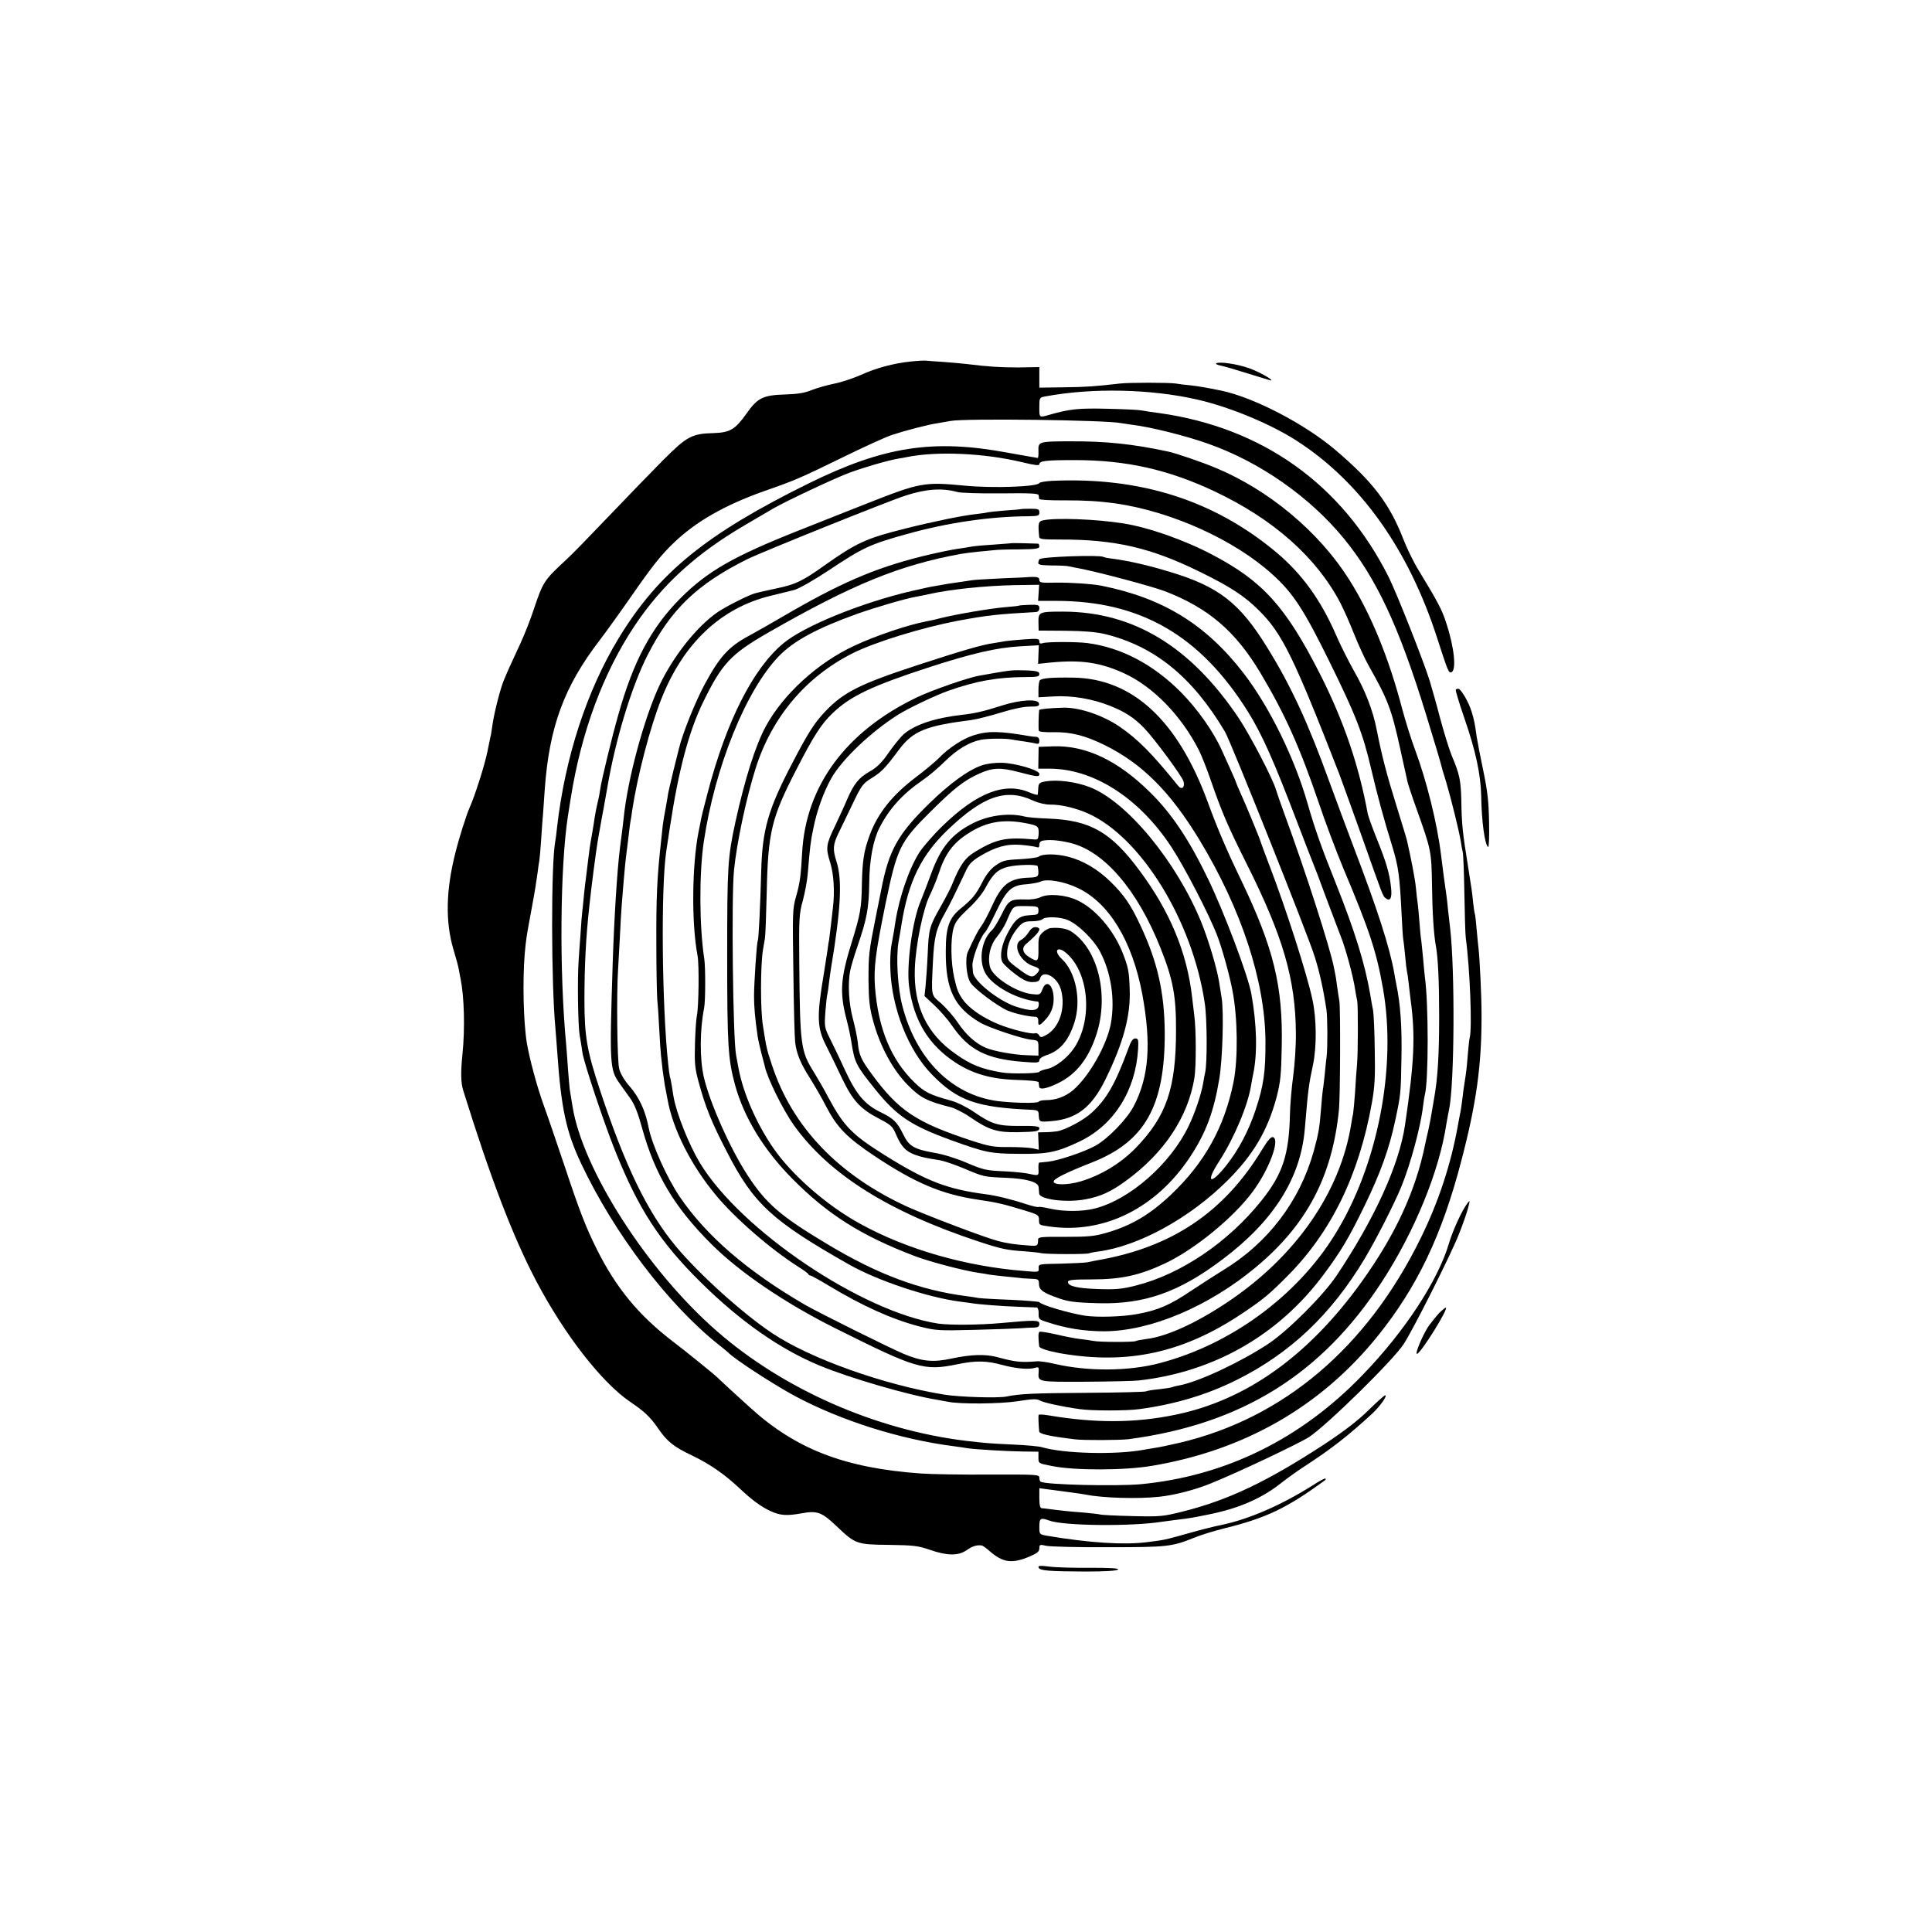 <?xml version="1.0" standalone="no"?>
<!DOCTYPE svg PUBLIC "-//W3C//DTD SVG 20010904//EN"
 "http://www.w3.org/TR/2001/REC-SVG-20010904/DTD/svg10.dtd">
<svg version="1.0" xmlns="http://www.w3.org/2000/svg"
 width="1080pt" height="1080pt" viewBox="0 0 1080 1080"
 preserveAspectRatio="xMidYMid meet">
<g transform="translate(0,1080) scale(0.1,-0.1)"
fill="#000000" stroke="none">
<path d="M5090 8779 c-96 -10 -195 -37 -278 -75 -41 -18 -108 -41 -150 -49
-43 -9 -99 -25 -126 -36 -36 -15 -76 -22 -144 -24 -128 -4 -157 -18 -222 -111
-61 -85 -90 -102 -180 -105 -123 -3 -150 -18 -285 -153 -66 -67 -203 -208
-305 -315 -102 -107 -207 -215 -235 -240 -123 -114 -129 -122 -180 -274 -19
-58 -53 -145 -76 -194 -55 -118 -74 -161 -93 -207 -19 -46 -51 -170 -62 -241
-4 -27 -8 -54 -9 -60 -2 -5 -10 -48 -20 -95 -16 -79 -70 -248 -100 -315 -17
-38 -59 -169 -80 -255 -52 -205 -56 -381 -11 -535 15 -49 29 -101 31 -115 2
-14 7 -38 10 -53 20 -101 25 -277 10 -422 -10 -97 -9 -158 4 -199 151 -486
277 -817 408 -1066 159 -302 368 -570 528 -678 76 -51 111 -84 154 -147 51
-74 86 -102 191 -152 98 -47 181 -105 260 -179 73 -69 122 -105 175 -130 55
-26 93 -29 179 -13 84 15 110 6 191 -71 107 -102 113 -104 295 -106 138 -2
163 -5 229 -28 96 -33 157 -34 204 -2 33 23 55 30 83 27 6 0 27 -14 45 -31 76
-66 126 -73 227 -30 41 18 52 27 52 45 0 21 3 22 38 14 20 -5 177 -9 348 -8
332 0 356 3 482 54 34 14 108 37 165 51 238 59 352 114 566 271 2 2 2 5 0 8
-3 2 -34 -14 -69 -37 -175 -111 -359 -191 -514 -223 -40 -8 -123 -29 -182 -46
-136 -38 -131 -37 -234 -50 -126 -16 -320 -4 -557 36 -43 8 -43 8 -43 51 0 47
7 52 55 34 80 -30 464 -34 635 -6 14 2 51 7 84 11 67 8 85 11 182 31 160 33
285 87 392 171 37 29 93 69 125 90 159 103 251 175 387 300 45 42 88 103 73
103 -5 0 -47 -38 -94 -84 -59 -58 -136 -117 -245 -189 -322 -210 -538 -313
-794 -377 -108 -27 -125 -29 -280 -25 -91 2 -172 6 -180 9 -8 2 -51 7 -95 11
-74 5 -134 12 -195 20 -14 2 -31 4 -37 4 -9 1 -13 19 -13 56 l0 56 43 -6 c23
-3 58 -7 77 -10 98 -13 118 -16 140 -20 94 -19 290 -25 410 -12 86 9 202 39
292 76 153 62 492 223 546 258 101 67 471 430 529 520 55 85 263 498 308 613
21 52 44 118 51 145 12 45 12 48 -2 30 -31 -40 -82 -151 -104 -225 -61 -207
-246 -491 -480 -733 -345 -360 -769 -569 -1245 -614 -136 -12 -530 -3 -557 14
-5 2 -8 12 -8 23 0 17 -15 18 -282 17 -156 -1 -326 2 -379 6 -426 30 -700 136
-954 367 -22 20 -71 65 -110 100 -38 35 -72 67 -75 70 -12 13 -181 150 -250
202 -190 146 -316 298 -425 517 -61 123 -95 210 -180 466 -41 121 -92 272
-115 335 -38 105 -80 261 -95 350 -19 117 -24 347 -12 495 8 88 9 94 37 245
22 119 26 147 35 210 3 25 7 56 10 70 2 14 7 66 10 115 3 50 8 117 11 150 2
33 6 92 9 130 25 351 108 577 308 837 35 46 110 150 167 232 124 179 175 244
249 314 124 118 282 208 501 286 180 63 202 73 440 189 118 58 243 115 277
126 73 24 203 58 253 65 19 3 53 9 75 13 78 15 867 5 950 -12 11 -2 38 -6 60
-9 104 -12 304 -62 430 -107 287 -101 567 -297 757 -529 182 -222 307 -490
457 -975 48 -157 84 -276 87 -291 1 -6 13 -49 28 -95 28 -94 72 -273 82 -333
3 -21 8 -48 11 -60 3 -11 7 -115 9 -231 2 -115 5 -228 8 -250 23 -168 36 -502
22 -555 -3 -8 -7 -52 -11 -96 -6 -77 -8 -94 -20 -169 -3 -16 -7 -51 -10 -76
-3 -26 -8 -58 -10 -70 -3 -13 -10 -51 -16 -84 -38 -212 -108 -426 -209 -630
-299 -608 -765 -1003 -1345 -1140 -55 -13 -118 -26 -140 -29 -22 -4 -51 -8
-65 -11 -156 -28 -445 -21 -565 15 -16 5 -91 12 -165 15 -131 6 -150 8 -255
20 -509 61 -1027 289 -1400 616 -388 339 -750 904 -805 1257 -6 37 -13 78 -15
92 -2 14 -6 66 -10 115 -3 50 -8 110 -10 135 -39 412 -34 996 10 1280 2 14 9
57 15 95 59 373 182 705 361 972 153 227 343 400 614 558 72 42 141 83 155 91
68 40 355 175 430 202 88 32 209 67 270 78 19 3 42 7 50 9 168 34 433 22 645
-29 70 -17 95 -20 95 -11 0 19 38 23 199 23 286 0 523 -53 781 -175 328 -155
569 -368 703 -624 18 -35 53 -113 76 -172 24 -60 61 -141 83 -180 105 -185
127 -242 174 -457 20 -91 39 -176 42 -190 3 -13 25 -81 50 -150 83 -233 84
-238 87 -430 2 -154 10 -273 21 -334 13 -68 19 -201 19 -396 0 -222 -8 -348
-29 -465 -3 -16 -8 -48 -12 -70 -3 -22 -12 -67 -19 -100 -8 -33 -16 -71 -19
-85 -53 -259 -166 -503 -354 -765 -297 -414 -646 -663 -1044 -744 -223 -46
-446 -47 -706 -3 -29 5 -54 6 -56 3 -2 -5 -1 -48 3 -92 1 -15 53 -27 201 -45
45 -6 254 -5 300 1 631 84 1078 362 1415 880 183 281 321 619 360 880 4 22 10
58 15 80 31 143 34 784 6 1020 -2 17 -7 59 -11 95 -3 36 -8 76 -10 90 -5 31
-24 171 -30 225 -22 177 -80 410 -145 585 -22 58 -53 159 -71 225 -75 287
-175 532 -297 725 -168 267 -450 502 -747 625 -79 33 -220 81 -266 91 -195 42
-347 58 -545 57 -176 0 -181 -2 -179 -53 1 -22 -1 -40 -4 -40 -3 0 -80 14
-171 30 -415 77 -690 34 -1107 -171 -576 -284 -841 -500 -1063 -864 -180 -296
-301 -667 -346 -1060 -3 -33 -8 -68 -10 -78 -24 -127 -23 -791 1 -1047 2 -19
6 -78 10 -130 22 -317 50 -447 134 -625 184 -389 484 -785 766 -1010 28 -22
52 -42 55 -45 35 -37 247 -175 372 -243 260 -139 592 -244 894 -282 27 -4 60
-8 74 -11 41 -6 219 -17 310 -18 l85 -1 0 -32 c0 -34 -1 -33 75 -48 127 -26
409 -25 560 1 517 87 942 331 1258 721 224 277 363 568 472 988 84 321 113
534 112 814 0 104 -10 309 -17 371 -2 14 -6 59 -10 100 -3 41 -8 82 -10 90 -3
8 -7 38 -10 65 -6 60 -9 81 -29 205 -30 186 -35 232 -37 365 -3 113 -9 146
-54 252 -14 34 -43 128 -65 210 -21 81 -48 175 -58 208 -36 115 -185 491 -229
579 -260 518 -705 836 -1283 917 -41 5 -86 12 -100 15 -14 3 -99 7 -190 9
-161 4 -209 -1 -325 -34 -56 -16 -55 -17 -55 43 0 53 1 54 33 60 263 49 591
42 852 -18 182 -42 408 -136 554 -230 357 -230 626 -608 786 -1106 59 -183 63
-192 78 -188 30 10 17 139 -29 278 -23 71 -46 115 -156 296 -26 42 -64 120
-84 172 -76 196 -170 319 -378 496 -173 147 -455 293 -637 332 -82 17 -130 25
-174 30 -27 2 -64 7 -82 10 -38 6 -263 6 -313 0 -129 -15 -191 -20 -312 -21
l-138 -2 0 57 0 58 -117 -2 c-103 0 -166 4 -288 19 -16 2 -70 7 -120 11 -49 3
-99 7 -110 8 -11 1 -49 -1 -85 -5z"/>
<path d="M6799 8769 c-6 -3 5 -9 26 -13 20 -4 91 -25 158 -46 67 -21 122 -38
124 -37 6 7 -72 50 -123 68 -65 24 -168 39 -185 28z"/>
<path d="M5880 8112 c-35 -2 -67 -7 -71 -13 -12 -20 -257 -29 -414 -14 -229
22 -251 18 -550 -100 -88 -35 -259 -102 -379 -150 -366 -145 -511 -228 -662
-379 -164 -165 -263 -351 -348 -653 -37 -130 -94 -366 -101 -416 -3 -23 -10
-58 -15 -77 -5 -19 -11 -53 -15 -75 -3 -22 -10 -67 -16 -100 -12 -67 -13 -74
-24 -165 -4 -36 -9 -73 -10 -82 -2 -9 -6 -48 -10 -85 -3 -37 -8 -81 -10 -98
-2 -16 -7 -75 -10 -129 -4 -55 -9 -118 -10 -140 -8 -102 -4 -367 5 -421 6 -33
13 -78 16 -100 8 -55 120 -392 182 -546 131 -328 251 -512 481 -739 220 -217
440 -371 661 -463 168 -70 501 -167 665 -193 17 -3 41 -8 55 -10 66 -14 291
-12 388 3 82 13 108 14 123 5 19 -12 124 -35 224 -49 66 -10 265 -10 335 0
199 27 376 80 541 162 302 150 532 368 720 683 64 108 160 296 202 397 51 124
109 337 122 452 3 26 8 55 10 63 21 79 21 511 0 660 -2 14 -6 61 -10 105 -4
44 -9 88 -10 98 -2 9 -7 54 -10 100 -3 45 -8 93 -10 107 -2 14 -7 53 -10 88
-5 51 -27 164 -50 264 -2 10 -29 98 -59 195 -55 176 -81 277 -110 423 -21 109
-65 222 -128 331 -29 52 -73 139 -97 194 -86 199 -190 343 -331 463 -349 294
-764 427 -1260 404z m-530 -62 c19 -6 130 -9 245 -8 161 2 210 0 211 -10 1 -6
2 -16 3 -21 0 -5 63 -9 139 -8 122 0 191 -4 287 -17 314 -45 666 -204 879
-398 114 -103 174 -195 315 -481 151 -307 189 -404 237 -610 35 -148 67 -267
118 -432 34 -113 40 -160 51 -375 3 -64 7 -127 9 -140 3 -14 7 -56 11 -95 3
-38 8 -77 10 -85 2 -8 7 -40 10 -70 3 -30 8 -68 10 -85 28 -207 21 -351 -31
-705 -33 -222 -169 -521 -382 -840 -75 -112 -271 -308 -382 -382 -158 -104
-393 -214 -500 -233 -18 -3 -36 -8 -40 -10 -4 -2 -35 -7 -71 -11 -35 -3 -68
-9 -74 -12 -5 -3 -156 -7 -335 -8 -288 -2 -370 -5 -445 -21 -48 -9 -261 -3
-347 11 -338 55 -746 200 -961 343 -165 110 -407 328 -539 486 -158 190 -283
446 -425 876 -72 217 -86 298 -86 501 0 191 8 350 28 530 11 106 36 295 45
350 5 30 11 66 14 80 2 14 11 63 20 110 8 47 18 100 21 118 45 267 136 566
226 742 129 253 275 394 556 534 81 40 786 324 886 356 114 37 203 43 287 20z"/>
<path d="M5707 7954 c-1 -1 -42 -5 -91 -8 -49 -4 -92 -9 -95 -10 -3 -2 -34 -6
-67 -10 -69 -7 -240 -42 -395 -81 -216 -54 -271 -79 -449 -205 -125 -89 -162
-107 -273 -130 -50 -11 -101 -22 -111 -25 -35 -8 -164 -73 -213 -106 -117 -80
-248 -245 -326 -409 -86 -183 -179 -525 -201 -746 -4 -35 -7 -63 -21 -169 -15
-122 -32 -388 -40 -640 -18 -568 -17 -594 39 -672 15 -21 42 -59 60 -84 23
-32 43 -83 65 -164 72 -261 182 -445 389 -651 159 -158 408 -327 689 -468 456
-228 498 -241 686 -202 101 21 162 20 249 -4 78 -21 149 -27 185 -16 19 6 21
3 19 -24 -4 -56 -7 -55 261 -54 136 1 271 4 298 7 420 47 783 254 1034 592 97
130 141 204 230 387 87 179 138 320 170 473 31 144 32 153 35 345 4 172 -5
306 -29 420 -3 14 -8 41 -11 60 -25 143 -94 357 -229 710 -36 96 -96 256 -132
355 -119 330 -216 541 -349 755 -154 250 -271 341 -544 423 -118 36 -226 61
-315 73 -27 3 -53 8 -58 11 -19 12 -343 1 -356 -13 -3 -2 -6 -11 -7 -19 -2
-12 13 -15 74 -16 43 0 84 -2 92 -4 8 -2 31 -6 50 -10 108 -19 417 -102 492
-130 243 -94 394 -223 534 -457 138 -232 219 -413 325 -723 37 -111 100 -277
139 -371 145 -344 184 -461 221 -670 78 -442 -30 -993 -271 -1379 -213 -342
-581 -611 -977 -715 -174 -46 -402 -47 -588 -4 -38 9 -83 16 -100 14 -88 -7
-119 -4 -222 24 -65 17 -143 15 -252 -8 -104 -23 -167 -17 -270 26 -78 33
-471 228 -551 274 -320 186 -551 384 -701 605 -71 105 -155 292 -173 385 -19
98 -53 171 -112 238 -25 29 -47 66 -53 93 -11 41 -15 420 -6 553 2 30 6 111
10 180 3 69 8 148 10 175 2 28 7 84 10 125 6 74 12 136 20 195 2 17 7 53 10
81 3 28 7 59 9 70 2 10 7 39 10 64 30 197 100 464 163 623 123 312 334 510
613 577 47 11 105 26 130 32 25 7 107 53 190 108 194 129 232 147 437 204 228
64 468 99 681 100 56 1 62 3 62 21 0 19 -6 21 -51 21 -27 0 -51 -1 -52 -2z"/>
<path d="M5830 7891 c-26 -6 -28 -16 -21 -92 1 -13 19 -15 114 -15 309 1 511
-46 783 -180 170 -83 251 -136 329 -214 132 -129 196 -261 451 -915 14 -38 69
-189 121 -335 126 -356 122 -347 138 -360 26 -22 38 -1 31 59 -8 78 -27 142
-80 273 -25 62 -47 124 -50 138 -50 273 -135 521 -266 780 -192 378 -320 520
-601 668 -154 82 -359 154 -499 176 -149 24 -383 33 -450 17z"/>
<path d="M5657 7764 c-1 -1 -45 -4 -97 -8 -52 -3 -106 -8 -120 -10 -14 -3 -59
-10 -100 -16 -41 -7 -127 -25 -190 -41 -264 -66 -457 -150 -777 -337 -65 -38
-149 -86 -188 -107 -111 -59 -163 -117 -245 -269 -54 -100 -125 -277 -145
-362 -3 -10 -16 -66 -31 -124 -14 -58 -27 -114 -29 -125 -1 -11 -8 -49 -14
-83 -7 -35 -14 -78 -16 -95 -2 -18 -6 -56 -9 -84 -23 -207 -28 -312 -27 -583
0 -140 3 -277 5 -305 3 -27 8 -102 11 -165 3 -63 8 -131 10 -150 2 -19 7 -59
10 -89 4 -30 9 -63 11 -75 2 -12 9 -47 15 -79 30 -170 132 -371 270 -537 108
-131 307 -303 461 -401 29 -18 55 -37 56 -41 2 -5 7 -8 12 -8 4 0 50 -25 101
-56 191 -115 355 -189 509 -229 90 -23 106 -24 305 -19 116 3 233 7 260 9 28
2 62 4 78 4 20 1 27 6 27 21 0 21 -21 22 -215 4 -120 -11 -288 -12 -350 -3
-427 65 -1106 523 -1333 899 -62 104 -131 277 -147 370 -3 17 -7 45 -10 63 -3
17 -7 39 -10 47 -2 8 -7 42 -10 75 -35 327 -41 990 -10 1190 3 17 11 73 19
125 49 326 107 542 187 706 105 215 154 267 362 387 473 271 735 378 1080 441
16 3 58 8 95 12 37 3 78 8 92 9 14 2 76 4 138 4 93 1 112 4 112 16 0 8 -3 15
-7 16 -14 1 -145 4 -146 3z"/>
<path d="M5747 7574 c-1 -1 -67 -4 -147 -7 -80 -4 -156 -8 -170 -11 -14 -2
-47 -7 -73 -11 -27 -4 -57 -8 -67 -10 -9 -2 -33 -6 -51 -9 -42 -7 -56 -10
-144 -30 -282 -66 -601 -196 -717 -293 -169 -141 -318 -435 -423 -838 -19 -71
-37 -143 -39 -160 -3 -16 -8 -41 -11 -55 -37 -188 -40 -510 -6 -690 10 -48 7
-287 -3 -335 -4 -16 -9 -87 -11 -157 -3 -110 -1 -138 20 -215 38 -141 72 -225
159 -393 149 -290 251 -384 681 -628 160 -91 439 -184 620 -208 28 -3 58 -8
67 -9 32 -6 171 -17 262 -20 50 -2 96 -4 102 -4 6 -1 11 -16 10 -33 -1 -30 3
-34 39 -46 113 -38 216 -54 330 -54 258 2 581 138 845 358 285 237 428 508
465 882 7 74 9 570 2 607 -3 17 -9 55 -13 85 -4 30 -8 57 -9 60 -1 3 -5 23 -9
45 -22 110 -157 531 -276 855 -23 63 -44 124 -47 135 -17 60 -144 304 -208
400 -269 401 -588 595 -982 596 -133 0 -139 -2 -138 -59 l1 -47 150 -1 c102
-1 171 -7 219 -18 279 -68 491 -240 673 -547 31 -52 466 -1141 501 -1256 28
-88 49 -185 66 -298 6 -42 7 -209 1 -260 -2 -16 -7 -59 -10 -95 -4 -36 -8 -76
-11 -90 -2 -14 -7 -61 -10 -105 -9 -111 -13 -137 -41 -240 -79 -282 -258 -516
-512 -669 -34 -21 -111 -70 -171 -110 -121 -82 -189 -111 -306 -132 -82 -15
-220 -19 -290 -9 -88 14 -243 59 -255 76 -3 3 -75 9 -160 13 -85 3 -166 8
-180 10 -14 3 -43 7 -65 10 -264 34 -499 122 -780 291 -261 156 -341 225 -444
382 -97 147 -214 409 -247 554 -23 101 -22 262 2 384 8 37 8 228 1 275 -28
180 -29 477 -3 653 62 419 236 849 420 1039 83 86 216 157 436 236 105 37 268
85 330 96 14 2 45 9 70 14 116 27 320 48 482 51 l137 2 -3 -45 -3 -45 101 0
c471 0 806 -193 1073 -621 79 -127 144 -274 274 -615 44 -115 84 -219 89 -230
5 -11 37 -94 70 -185 34 -91 73 -193 86 -227 27 -68 69 -223 79 -293 4 -25 9
-54 12 -65 5 -27 5 -285 -1 -355 -3 -30 -8 -100 -11 -155 -4 -55 -9 -109 -11
-120 -3 -11 -7 -36 -10 -55 -60 -382 -308 -741 -689 -997 -174 -117 -341 -194
-455 -208 -30 -4 -58 -9 -62 -12 -11 -6 -201 -6 -235 1 -15 3 -50 8 -77 11
-28 3 -88 15 -134 26 -46 10 -87 17 -91 14 -7 -4 -8 -27 -2 -81 1 -11 48 -26
118 -39 376 -65 686 2 1013 220 117 78 153 107 255 210 246 246 402 566 474
970 16 89 19 145 16 295 -1 102 -6 201 -9 220 -4 19 -12 62 -17 95 -29 167
-85 349 -190 613 -82 204 -119 309 -160 452 -73 254 -212 537 -356 725 -211
274 -451 422 -797 491 -52 10 -171 18 -253 17 -82 -2 -93 0 -93 15 0 12 -8 17
-31 17 -17 0 -31 -1 -32 -1z"/>
<path d="M5698 7415 c-2 -2 -37 -6 -78 -9 -84 -7 -276 -40 -360 -61 -30 -8
-66 -16 -80 -18 -101 -19 -284 -80 -405 -137 -203 -94 -396 -270 -494 -450
-58 -107 -117 -294 -170 -535 -43 -199 -46 -245 -46 -745 0 -506 5 -581 44
-725 50 -182 161 -364 321 -525 197 -199 385 -318 685 -432 88 -33 275 -82
360 -94 17 -2 41 -6 54 -9 13 -2 56 -7 95 -11 39 -4 82 -8 96 -10 14 -1 39 -2
56 -3 27 -1 32 -5 32 -28 0 -31 18 -46 87 -72 74 -28 106 -32 245 -36 257 -7
452 62 694 245 286 215 437 454 460 730 19 226 22 246 46 359 21 101 20 258
-4 366 -31 144 -149 511 -241 750 -25 66 -48 127 -50 135 -6 21 -82 205 -111
268 -13 29 -24 55 -24 57 0 2 -11 28 -24 57 -13 29 -38 84 -55 122 -48 107
-137 233 -231 328 -155 155 -332 248 -520 273 -59 8 -225 8 -250 0 -15 -5 -20
-2 -20 10 0 15 -10 16 -82 11 -46 -3 -94 -8 -108 -10 -14 -3 -43 -7 -65 -11
-65 -9 -175 -41 -432 -125 -314 -103 -406 -149 -507 -254 -62 -65 -97 -119
-184 -286 -139 -265 -171 -377 -177 -615 -5 -189 -14 -376 -19 -384 -6 -9 -20
-226 -21 -306 0 -63 5 -121 20 -227 3 -20 13 -63 21 -95 9 -32 17 -65 19 -73
14 -67 102 -244 162 -329 197 -275 528 -484 1033 -651 124 -41 159 -49 260
-55 36 -3 76 -7 90 -10 28 -7 258 -7 268 -1 4 2 27 7 52 10 225 30 510 186
721 396 145 144 225 280 275 466 22 86 26 124 29 284 7 337 -45 550 -226 928
-85 176 -134 292 -189 442 -167 453 -419 687 -750 692 -121 2 -179 -3 -188
-16 -4 -6 -7 -30 -7 -53 l0 -41 85 5 c101 6 216 -13 316 -53 83 -33 135 -67
191 -125 59 -62 212 -270 219 -297 9 -33 -10 -49 -29 -26 -147 182 -226 262
-330 333 -93 63 -223 107 -312 105 -78 -2 -135 -8 -136 -13 -3 -17 -5 -107 -2
-116 2 -6 36 -9 78 -8 100 2 180 -18 290 -72 210 -104 366 -260 530 -530 234
-386 367 -790 369 -1125 1 -171 -10 -248 -55 -384 -39 -118 -96 -225 -164
-311 -90 -113 -118 -97 -40 23 84 130 162 315 179 427 4 21 8 47 11 59 25 115
21 280 -10 451 -19 104 -151 453 -241 640 -107 222 -204 367 -325 486 -180
178 -359 263 -541 257 l-82 -3 -1 -61 -1 -61 56 0 c248 3 506 -161 687 -436
74 -112 214 -383 258 -499 28 -73 69 -222 85 -308 29 -150 31 -378 6 -506 -51
-255 -163 -456 -353 -635 -118 -111 -221 -171 -360 -211 -66 -19 -101 -22
-229 -22 -133 1 -151 -1 -151 -15 0 -35 -4 -37 -45 -34 -79 5 -133 13 -183 27
-73 19 -395 142 -500 189 -388 177 -647 448 -760 794 -29 87 -31 96 -50 218
-15 88 -14 341 0 425 3 19 8 49 11 65 3 17 7 131 10 255 7 339 27 419 164 685
98 191 141 258 204 318 99 96 223 154 546 259 239 77 370 107 501 115 l106 6
-2 -52 -2 -52 76 8 c166 15 269 0 401 -59 164 -74 325 -239 423 -434 14 -28
44 -103 65 -165 63 -182 97 -260 201 -468 203 -405 273 -644 275 -946 1 -66
-6 -174 -15 -240 -9 -66 -17 -160 -18 -210 -5 -229 -40 -337 -159 -486 -185
-232 -449 -411 -701 -475 -79 -20 -112 -23 -210 -20 -121 4 -171 16 -171 40 0
11 25 14 133 14 166 0 270 23 415 92 164 79 378 254 485 399 91 123 153 289
114 304 -12 4 -28 -14 -63 -71 -211 -348 -503 -544 -914 -616 -19 -3 -46 -9
-60 -12 -14 -3 -81 -6 -150 -8 -124 -2 -125 -2 -124 -25 2 -23 1 -23 -80 -16
-327 26 -656 120 -916 263 -187 102 -383 273 -487 424 -94 136 -168 306 -194
443 -5 28 -11 61 -14 75 -18 90 -27 884 -12 1035 16 158 69 405 121 570 91
287 281 512 542 643 125 63 389 144 589 182 168 31 214 36 438 49 10 1 17 9
17 21 0 18 -6 20 -55 19 -30 -1 -56 -3 -57 -4z"/>
<path d="M5655 7052 c-16 -1 -57 -7 -90 -13 -33 -6 -73 -13 -90 -16 -59 -9
-271 -83 -353 -123 -394 -190 -617 -493 -638 -865 -7 -129 -12 -170 -34 -247
-20 -69 -20 -92 -15 -423 2 -192 7 -368 10 -391 7 -63 31 -121 84 -203 26 -42
67 -112 89 -156 61 -117 115 -173 269 -276 228 -152 377 -215 578 -245 109
-16 139 -23 261 -60 74 -22 82 -27 82 -50 0 -32 -1 -32 57 -40 304 -44 598
101 789 391 87 132 132 252 162 435 18 107 26 371 13 452 -5 29 -11 69 -14 88
-12 76 -58 231 -99 333 -139 341 -418 679 -627 758 -77 29 -178 42 -244 31
-35 -6 -39 -11 -41 -37 -1 -17 -2 -33 -3 -37 0 -4 -22 2 -48 13 -136 58 -292
-2 -483 -187 -49 -47 -107 -114 -130 -148 -58 -91 -113 -250 -135 -391 -6 -42
-9 -60 -23 -135 -4 -25 -7 -81 -5 -125 7 -220 100 -457 233 -592 143 -147 251
-184 560 -197 27 -1 35 -6 36 -21 3 -49 0 -48 74 -42 138 12 223 77 299 232
101 206 142 358 136 505 -3 101 -8 125 -42 210 -51 125 -153 243 -252 288 -67
31 -163 38 -206 16 -17 -8 -51 -14 -84 -12 -83 2 -93 -4 -131 -82 -19 -39 -43
-78 -53 -88 -59 -53 -78 -165 -41 -238 38 -74 179 -152 296 -163 5 -1 6 -11 4
-23 -4 -31 -47 -32 -130 -4 -97 33 -234 143 -237 191 -1 11 -2 27 -3 35 -3 38
42 159 70 188 8 7 36 60 63 117 59 122 86 147 170 152 31 3 66 9 78 15 35 17
131 1 208 -36 175 -83 304 -296 360 -591 52 -281 38 -465 -48 -630 -38 -72
-143 -180 -212 -219 -63 -35 -208 -84 -266 -90 -24 -2 -47 -5 -50 -5 -3 -1 -5
-17 -4 -36 2 -39 4 -39 -62 -25 -26 5 -91 11 -143 13 -85 4 -105 8 -194 46
-58 25 -134 49 -185 57 -111 20 -140 37 -171 101 -34 70 -54 90 -128 126 -88
43 -135 98 -199 236 -29 64 -68 144 -85 178 -29 59 -30 66 -24 147 4 47 8 91
11 98 2 7 6 36 9 63 4 28 8 64 11 80 56 334 64 496 31 599 -22 69 -20 95 13
162 16 33 52 107 80 166 47 98 55 108 103 138 56 35 76 55 154 160 78 104 150
133 404 165 30 4 104 23 163 41 68 21 129 34 164 34 46 0 54 3 51 18 -5 26
-104 21 -207 -12 -100 -32 -151 -44 -223 -52 -151 -17 -262 -54 -326 -108 -17
-15 -55 -62 -84 -103 -39 -57 -65 -82 -105 -105 -62 -35 -89 -68 -128 -158
-15 -36 -46 -102 -67 -147 -51 -106 -53 -122 -27 -205 20 -66 26 -161 15 -253
-2 -16 -7 -59 -11 -95 -4 -36 -9 -72 -10 -82 -2 -9 -7 -38 -10 -65 -4 -26 -13
-84 -20 -128 -40 -237 -38 -301 13 -400 22 -44 63 -127 90 -185 59 -123 102
-170 209 -225 65 -34 73 -42 93 -89 28 -65 53 -92 104 -111 40 -14 58 -18 141
-31 22 -4 82 -24 134 -46 112 -47 110 -47 236 -52 115 -5 179 -24 181 -52 1
-10 2 -26 3 -36 2 -33 154 -53 260 -32 83 15 143 43 225 103 214 156 347 356
383 576 10 62 10 270 -1 350 -4 33 -9 78 -12 100 -28 250 -125 482 -295 710
-160 215 -275 280 -509 289 -58 2 -116 7 -130 11 -85 22 -196 9 -285 -34 -122
-60 -185 -135 -239 -283 -19 -51 -45 -120 -59 -154 -47 -108 -81 -365 -65
-479 27 -193 110 -328 261 -426 97 -63 202 -92 342 -96 70 -2 121 -7 121 -13
1 -6 2 -16 3 -24 1 -20 42 -12 106 19 101 49 170 137 214 272 72 220 9 479
-141 576 -26 16 -65 23 -114 19 -12 -1 -32 -12 -46 -25 -21 -20 -24 -30 -23
-90 1 -74 -3 -78 -52 -47 -36 21 -43 51 -18 72 79 68 93 92 54 95 -13 1 -27
-9 -39 -29 -10 -16 -29 -36 -42 -42 -51 -26 -7 -122 69 -147 37 -12 40 -20 17
-43 -23 -24 -37 -20 -103 30 -58 43 -61 48 -61 87 0 46 27 106 68 150 21 22
34 27 72 27 25 0 51 5 57 11 17 17 102 14 144 -5 56 -24 142 -108 177 -173 63
-118 86 -270 62 -404 -22 -120 -121 -295 -210 -372 -43 -37 -97 -57 -153 -57
-20 0 -38 -4 -41 -9 -7 -10 -147 -7 -231 4 -256 35 -454 234 -531 533 -26 101
-36 270 -21 357 4 22 12 67 17 100 38 237 110 384 257 525 198 190 327 235
477 165 31 -14 69 -23 97 -23 57 1 139 -18 208 -48 298 -131 588 -601 656
-1064 13 -87 14 -331 2 -385 -3 -11 -8 -40 -12 -64 -10 -58 -47 -169 -82 -239
-101 -209 -327 -407 -520 -457 -71 -19 -180 -19 -255 -1 -32 7 -60 11 -62 9
-3 -3 -33 4 -68 15 -81 27 -171 49 -228 56 -214 28 -332 73 -565 219 -182 114
-227 160 -313 319 -24 46 -61 110 -82 144 -74 118 -78 148 -82 614 -2 245 -1
271 20 346 12 45 24 110 27 145 13 160 17 188 31 255 20 102 58 206 101 283
59 105 223 261 374 356 60 37 208 108 282 134 154 54 271 75 425 76 70 0 82 2
82 17 0 13 -12 17 -62 20 -35 1 -76 2 -93 0z m81 -854 c67 -13 72 -17 70 -61
-2 -29 -4 -32 -31 -29 -151 13 -205 2 -320 -67 -61 -36 -89 -76 -135 -191 -8
-19 -35 -71 -60 -115 -64 -113 -68 -125 -74 -265 -3 -69 -9 -150 -12 -181 l-6
-57 57 -53 c31 -30 75 -80 96 -111 94 -138 195 -189 403 -204 74 -6 86 -5 86
9 0 9 15 20 38 28 76 24 124 79 157 180 41 125 10 284 -69 358 -50 47 -25 77
26 32 125 -109 147 -365 46 -524 -38 -59 -108 -114 -157 -123 -20 -4 -39 -11
-42 -16 -6 -9 -161 -12 -209 -3 -113 19 -173 43 -256 102 -164 113 -238 270
-230 480 5 133 47 335 84 409 16 33 37 84 47 114 37 116 81 176 167 231 102
66 197 82 324 57z m243 -109 c191 -44 379 -262 509 -590 69 -173 87 -268 86
-459 0 -325 -54 -481 -226 -658 -83 -85 -193 -152 -307 -186 -71 -21 -151 -22
-151 -1 0 15 67 49 212 106 299 117 411 317 409 729 -2 223 -40 392 -136 597
-53 114 -93 172 -166 243 -72 71 -155 120 -239 141 -66 17 -143 17 -164 0 -6
-5 -53 -11 -104 -14 -83 -4 -98 -8 -135 -34 -28 -19 -53 -50 -75 -93 -36 -71
-58 -97 -122 -149 -64 -52 -83 -104 -83 -236 -2 -216 47 -316 193 -402 48 -28
236 -91 285 -95 39 -4 40 -4 40 -46 l0 -43 -60 2 c-74 2 -188 22 -235 42 -56
24 -111 73 -156 141 -23 34 -65 82 -93 107 -58 50 -55 37 -46 229 7 143 18
188 67 275 26 46 52 99 115 232 19 42 35 59 81 87 87 52 151 70 230 63 37 -3
75 -9 85 -12 13 -5 17 -2 17 13 0 15 8 22 28 24 35 5 86 0 141 -13z m-178
-131 c9 -57 6 -62 -46 -64 -110 -3 -153 -35 -207 -153 -21 -47 -49 -99 -61
-116 -20 -27 -38 -61 -77 -147 -16 -35 -8 -137 15 -171 23 -36 150 -131 207
-156 41 -17 114 -34 158 -35 9 -1 15 -10 14 -23 -2 -30 7 -29 38 5 32 33 48
72 48 117 0 79 -41 114 -63 54 -12 -30 -14 -31 -60 -26 -88 11 -219 96 -233
152 -14 56 1 122 39 168 20 24 43 62 52 83 41 95 34 89 110 89 67 -1 70 -2 70
-25 0 -22 -4 -24 -48 -26 -59 -3 -83 -22 -125 -102 -34 -64 -45 -129 -28 -161
7 -12 39 -42 71 -66 45 -34 69 -45 96 -45 27 0 38 5 42 18 14 56 98 13 118
-61 28 -103 -10 -215 -85 -254 -26 -14 -30 -13 -38 1 -5 8 -15 13 -22 10 -19
-7 -136 22 -208 52 -89 37 -164 90 -197 138 -24 35 -32 54 -47 121 -19 86 -21
212 -4 275 9 35 27 58 81 109 42 38 82 87 100 122 39 73 67 99 122 113 50 13
166 15 168 4z"/>
<path d="M5441 6689 c-60 -19 -140 -72 -191 -125 -19 -20 -77 -68 -128 -107
-133 -100 -215 -202 -261 -327 -32 -88 -40 -140 -43 -271 -2 -134 -8 -169 -57
-327 -62 -199 -68 -279 -30 -426 12 -45 25 -106 29 -136 18 -111 25 -126 133
-260 120 -149 200 -202 422 -283 193 -70 222 -76 378 -77 164 -2 215 8 346 71
189 92 309 283 323 514 3 53 1 60 -16 60 -13 0 -24 -15 -38 -55 -72 -196 -121
-283 -204 -359 -45 -42 -145 -96 -194 -105 -14 -2 -43 -5 -66 -5 l-41 -1 2
-49 2 -48 -36 8 c-20 4 -79 7 -131 7 -85 -1 -108 3 -210 36 -309 102 -407 167
-557 372 -60 81 -72 109 -78 177 -3 28 -15 86 -27 131 -23 84 -30 198 -15 271
4 22 23 85 42 140 51 149 62 208 64 347 1 130 22 242 57 310 55 108 130 190
239 265 33 22 90 70 126 106 70 69 138 109 204 122 42 7 134 8 172 1 11 -3 43
-7 70 -11 26 -4 56 -9 66 -12 12 -3 17 1 17 16 0 13 -7 21 -17 22 -10 0 -27 2
-38 4 -168 29 -234 30 -314 4z"/>
<path d="M5490 6522 c-77 -26 -179 -100 -296 -214 -175 -171 -226 -262 -268
-483 -2 -11 -16 -78 -30 -149 -39 -196 -41 -211 -41 -356 1 -108 6 -152 24
-220 39 -147 110 -278 195 -365 71 -72 108 -91 243 -125 22 -6 72 -31 109 -57
102 -70 149 -84 263 -82 105 2 121 5 121 23 0 10 -28 13 -107 12 -125 -1 -158
9 -260 79 -36 25 -91 52 -122 61 -125 34 -153 49 -210 104 -131 128 -202 301
-220 535 -7 107 3 186 58 457 66 319 81 351 256 524 130 129 184 171 268 209
75 34 120 36 222 9 106 -28 115 -28 115 -10 0 21 -133 60 -210 62 -37 1 -84
-5 -110 -14z"/>
<path d="M8138 6945 c-3 -3 19 -76 49 -163 62 -179 90 -310 93 -430 2 -144 20
-275 39 -287 4 -2 7 60 5 138 -2 113 -8 172 -32 287 -17 80 -33 165 -37 190
-11 78 -14 94 -29 143 -15 51 -60 127 -74 127 -5 0 -11 -2 -14 -5z"/>
<path d="M8043 3458 c-16 -18 -41 -49 -55 -68 -33 -47 -82 -163 -66 -158 24 8
179 258 160 258 -4 0 -22 -15 -39 -32z"/>
<path d="M5806 2037 c6 -17 55 -21 261 -22 109 0 176 4 183 11 7 7 -39 10
-157 10 -93 -1 -196 2 -230 7 -50 6 -62 5 -57 -6z"/>
</g>
</svg>
